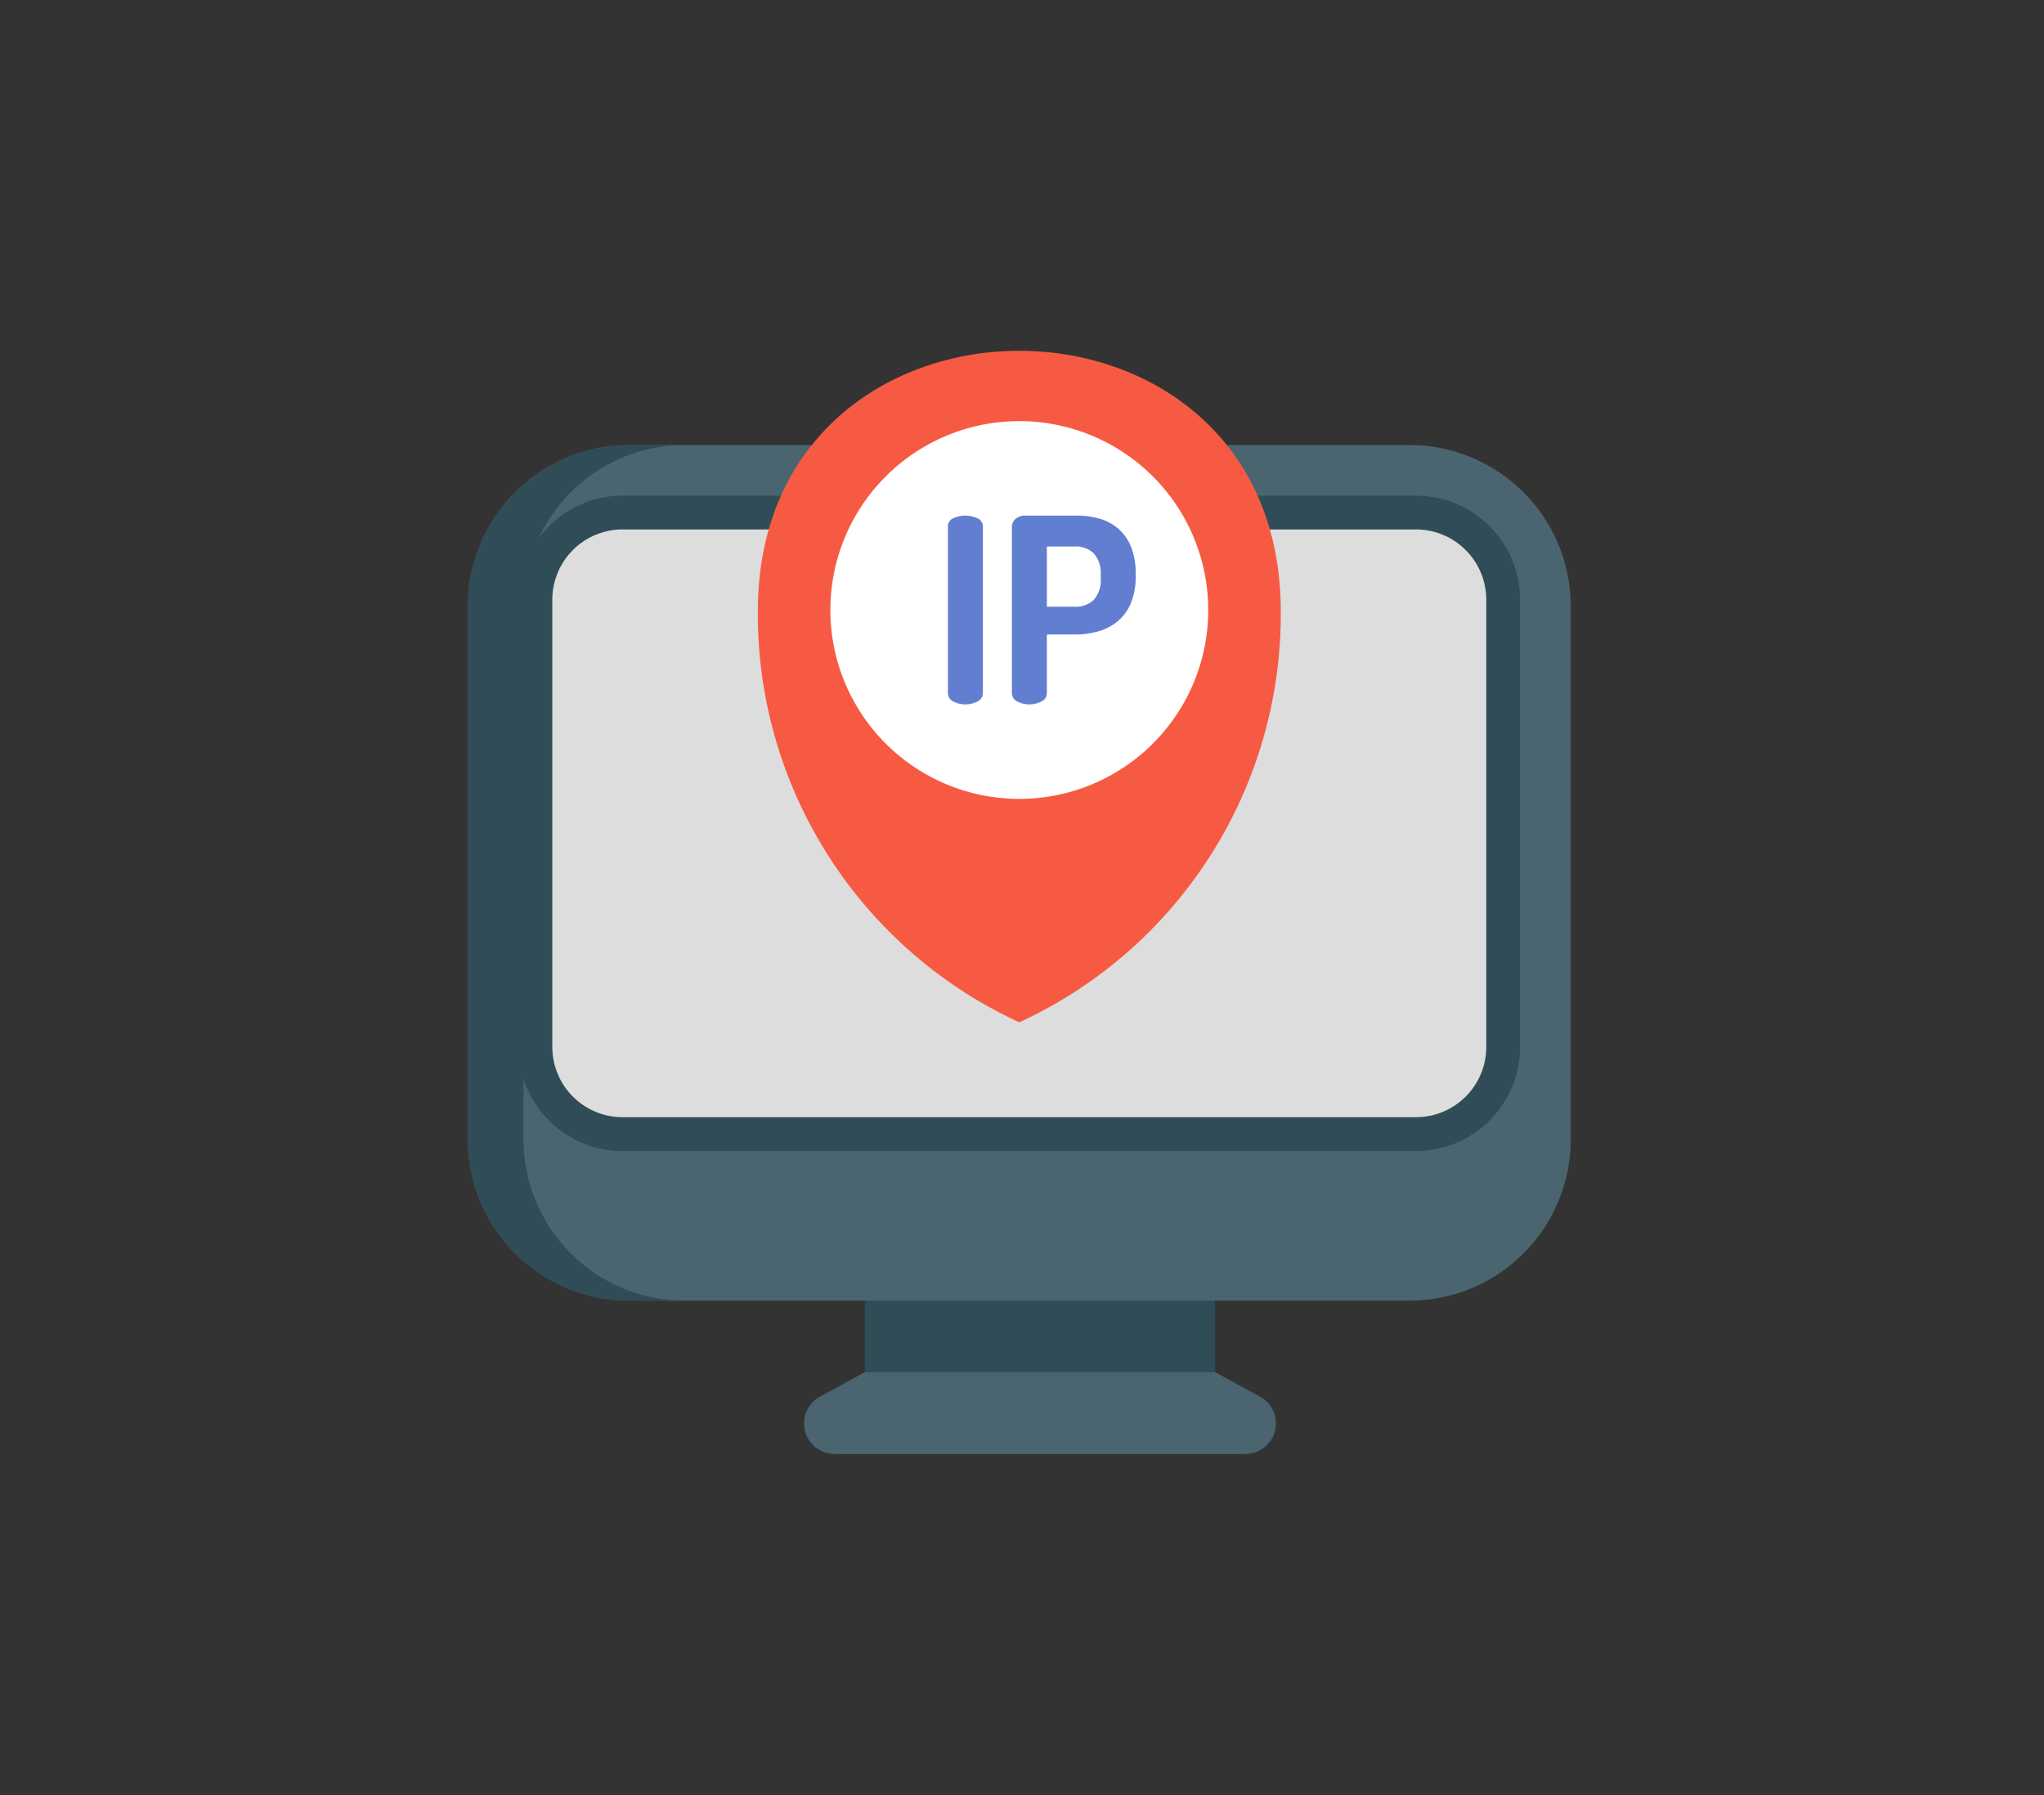 <svg id="ip-address" xmlns="http://www.w3.org/2000/svg" xmlns:xlink="http://www.w3.org/1999/xlink" width="209.693" height="184.201" viewBox="0 0 209.693 184.201">
  <rect x="0" y="0" width="209.693" height="184.201" fill="#333333" stroke="none"/>
  <defs>
    <clipPath id="clip-path">
      <rect y="5" width="209.693" height="184.201" fill="none"/>
    </clipPath>
  </defs>
  <g id="Group_11421" data-name="Group 11421" transform="translate(-16.153 -5)">
    <g id="Scroll_Group_1" data-name="Scroll Group 1" transform="translate(16.153 0)" clip-path="url(#clip-path)" style="isolation: isolate">
      <path id="Path_27813" data-name="Path 27813" d="M9.112,12.2Z" transform="translate(23.682 -10.652) rotate(14)" fill="#fff2f2"/>
      <rect id="Rectangle_3771" data-name="Rectangle 3771" width="186" height="161" transform="translate(12 15.801)" fill="none"/>
    </g>
  </g>
  <g id="ip" transform="translate(48 36.001)">
    <path id="Path_35313" data-name="Path 35313" d="M184.2,417.414h35.935v17.547H184.2Zm0,0" transform="translate(-143.477 -325.127)" fill="#304c56"/>
    <path id="Path_35314" data-name="Path 35314" d="M96.595,43.73H16.552A16.548,16.548,0,0,0,0,60.28v54.7a16.548,16.548,0,0,0,16.548,16.548H96.595a16.548,16.548,0,0,0,16.549-16.548V60.28A16.55,16.55,0,0,0,96.595,43.73Zm0,0" transform="translate(-0.003 -34.063)" fill="#4b6570"/>
    <path id="Path_35315" data-name="Path 35315" d="M22.259,131.532h-5.71A16.549,16.549,0,0,1,0,114.983v-54.7A16.549,16.549,0,0,1,16.548,43.73h5.71A16.549,16.549,0,0,0,5.71,60.279v54.7A16.549,16.549,0,0,0,22.259,131.532Zm0,0" transform="translate(0 -34.063)" fill="#304c56"/>
    <path id="Path_35316" data-name="Path 35316" d="M201.263,482.456H159.136a3.135,3.135,0,0,1-1.5-5.89l4.593-2.5h35.935l4.594,2.5A3.135,3.135,0,0,1,201.263,482.456Zm0,0" transform="translate(-121.506 -369.257)" fill="#4b6570"/>
    <path id="Path_35317" data-name="Path 35317" d="M31.324,129.914V84a8.936,8.936,0,0,1,8.936-8.936h81.414A8.936,8.936,0,0,1,130.61,84v45.912a8.936,8.936,0,0,1-8.936,8.936H40.26A8.936,8.936,0,0,1,31.324,129.914Zm0,0" transform="translate(-24.399 -58.47)" fill="#deddde"/>
    <path id="Path_35318" data-name="Path 35318" d="M115.574,134.479H34.16a10.679,10.679,0,0,1-10.668-10.668V77.9A10.681,10.681,0,0,1,34.16,67.23h81.414A10.681,10.681,0,0,1,126.242,77.9v45.912A10.68,10.68,0,0,1,115.574,134.479ZM34.16,70.694a7.213,7.213,0,0,0-7.2,7.2v45.913a7.213,7.213,0,0,0,7.2,7.2h81.414a7.213,7.213,0,0,0,7.2-7.2V77.9a7.214,7.214,0,0,0-7.2-7.205Zm0,0" transform="translate(-18.298 -52.367)" fill="#304c56"/>
    <path id="Path_35319" data-name="Path 35319" d="M188.165,25.848c-.849-34.466-52.774-34.466-53.623,0q-.014.578-.015,1.158a46.123,46.123,0,0,0,26.826,41.9,46.123,46.123,0,0,0,26.827-41.9Q188.18,26.426,188.165,25.848Zm0,0" transform="translate(-104.784)" fill="#f75a42"/>
    <path id="Path_35320" data-name="Path 35320" d="M206.962,52.01A19.382,19.382,0,1,1,187.58,32.629,19.381,19.381,0,0,1,206.962,52.01Zm0,0" transform="translate(-131.011 -25.416)" fill="#fff"/>
    <g id="Group_12511" data-name="Group 12511" transform="translate(49.246 16.91)">
      <path id="Path_35321" data-name="Path 35321" d="M225.736,76.742a2.976,2.976,0,0,0-2.423,0,.917.917,0,0,0-.574.879V94.691a.952.952,0,0,0,.571.878,2.733,2.733,0,0,0,2.43,0,.951.951,0,0,0,.586-.878V77.622A.918.918,0,0,0,225.736,76.742Zm0,0" transform="translate(-222.738 -76.484)" fill="#617ed1"/>
      <path id="Path_35322" data-name="Path 35322" d="M264.664,79.716a4.887,4.887,0,0,0-1.3-1.871,5.067,5.067,0,0,0-1.923-1.042,8.415,8.415,0,0,0-2.362-.319H253.8a1.428,1.428,0,0,0-1,.339,1.056,1.056,0,0,0-.37.8V94.691a.953.953,0,0,0,.572.878,2.733,2.733,0,0,0,2.43,0,.951.951,0,0,0,.585-.878V88.685h2.855a8.73,8.73,0,0,0,2.44-.332,5.43,5.43,0,0,0,2-1.055,4.865,4.865,0,0,0,1.338-1.871,7.268,7.268,0,0,0,.479-2.791V82.48A7.374,7.374,0,0,0,264.664,79.716Zm-3.122,2.869V82.9a3.045,3.045,0,0,1-.71,2.223,2.658,2.658,0,0,1-1.96.71h-2.854V79.651h2.854a2.662,2.662,0,0,1,1.96.71A3.049,3.049,0,0,1,261.542,82.585Zm0,0" transform="translate(-245.865 -76.484)" fill="#617ed1"/>
    </g>
  </g>
</svg>
